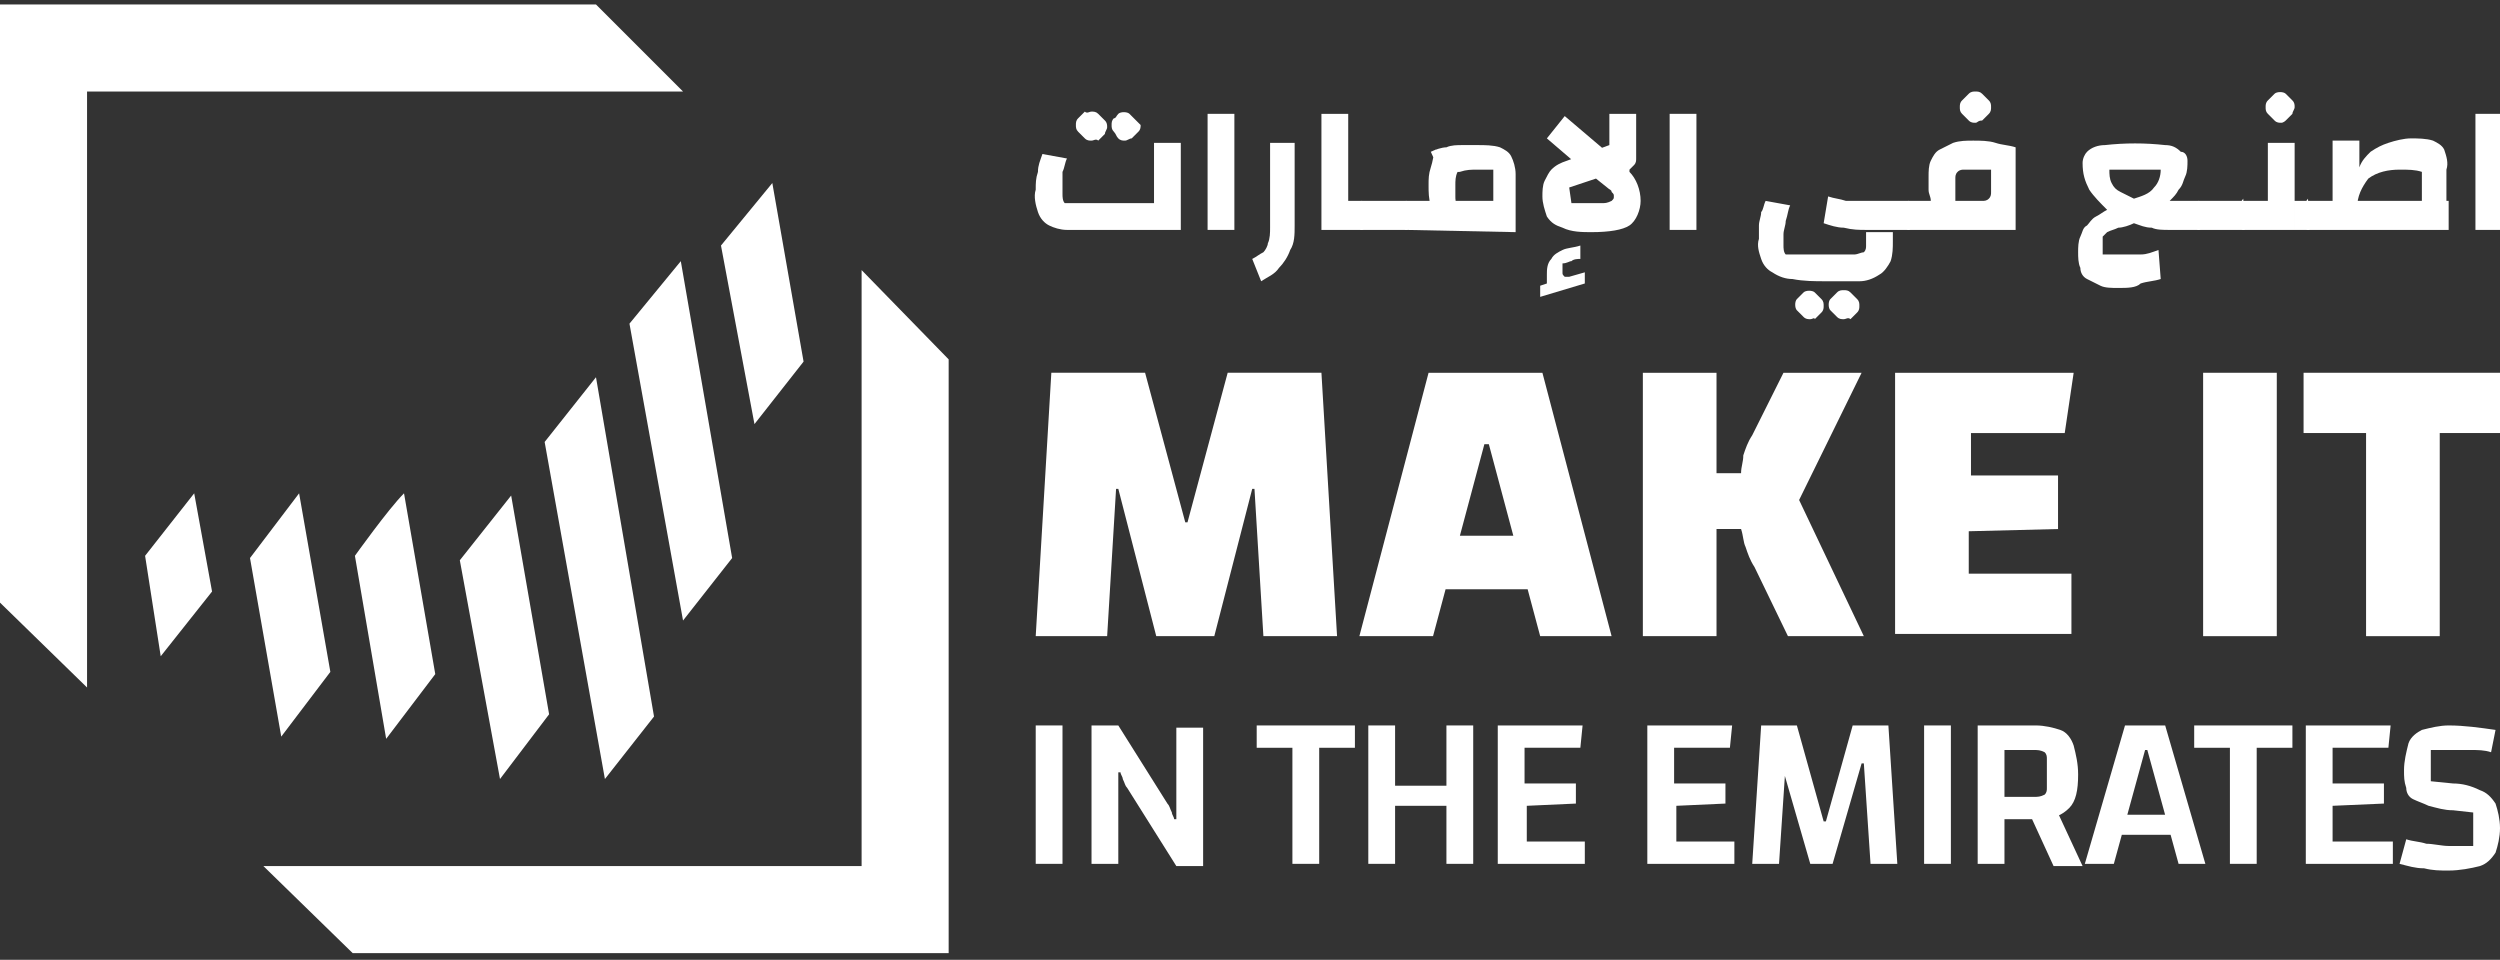 <?xml version="1.0" encoding="utf-8"?>
<!-- Generator: Adobe Illustrator 25.4.1, SVG Export Plug-In . SVG Version: 6.00 Build 0)  -->
<svg version="1.1" id="Layer_1" xmlns="http://www.w3.org/2000/svg" xmlns:xlink="http://www.w3.org/1999/xlink" x="0px" y="0px"
	 viewBox="0 0 112 43" style="enable-background:new 0 0 112 43;" xml:space="preserve">
<rect x="0" y="0" width="112" height="43" fill="#333333" stroke="none"/>
<style type="text/css">
	.st0{fill:#FFFFFF;}
</style>
<g id="Layer_2_00000148638854303371303520000014286384980035623593_">
	<g id="Layer_1-2">
		<path class="st0" d="M47.8,10.3c-0.3,0-0.6-0.1-0.8-0.2c-0.2-0.1-0.4-0.3-0.5-0.6c-0.1-0.3-0.2-0.7-0.1-1c0-0.3,0-0.5,0.1-0.8
			c0-0.3,0.1-0.5,0.2-0.8l1.1,0.2c-0.1,0.2-0.1,0.4-0.2,0.6c0,0.2,0,0.4,0,0.5c0,0.2,0,0.3,0,0.5c0,0.1,0,0.3,0.1,0.4h4V6.4h1.2v3.9
			H47.8z M48.9,6.3c-0.1,0-0.2,0-0.3-0.1c-0.1-0.1-0.2-0.2-0.3-0.3c-0.1-0.1-0.1-0.2-0.1-0.3c0-0.1,0-0.2,0.1-0.3
			c0.1-0.1,0.2-0.2,0.3-0.3C48.7,5.1,48.8,5,48.9,5c0.1,0,0.2,0,0.3,0.1c0.1,0.1,0.2,0.2,0.3,0.3c0.1,0.1,0.1,0.2,0.1,0.3
			c0,0.1-0.1,0.2-0.1,0.3c-0.1,0.1-0.2,0.2-0.3,0.3C49.1,6.2,49,6.3,48.9,6.3z M50.4,6.3c-0.1,0-0.2,0-0.3-0.1C50,6.1,50,6,49.9,5.9
			c-0.1-0.1-0.1-0.2-0.1-0.3c0-0.1,0-0.2,0.1-0.3C50,5.3,50,5.2,50.1,5.1c0.1-0.1,0.4-0.1,0.5,0c0.1,0.1,0.2,0.2,0.3,0.3
			C51,5.5,51,5.5,51.1,5.6c0,0.1,0,0.2-0.1,0.3c-0.1,0.1-0.2,0.2-0.3,0.3C50.6,6.2,50.5,6.3,50.4,6.3z"/>
		<path class="st0" d="M54.1,10.3V5.1h1.2v5.2H54.1z"/>
		<path class="st0" d="M56.5,12.6l-0.4-1c0.2-0.1,0.3-0.2,0.5-0.3c0.1-0.1,0.2-0.3,0.2-0.4c0.1-0.2,0.1-0.5,0.1-0.7V6.4H58v3.7
			c0,0.4,0,0.8-0.2,1.1c-0.1,0.3-0.3,0.6-0.5,0.8C57.1,12.3,56.8,12.4,56.5,12.6z"/>
		<path class="st0" d="M59.2,10.3V5.1h1.2V9H61v1.3L59.2,10.3z M61,10.3V9c0.1,0,0.1,0.1,0.1,0.2c0.1,0.3,0.1,0.6,0,1
			C61.1,10.2,61.1,10.3,61,10.3L61,10.3z"/>
		<path class="st0" d="M61,10.3c-0.1,0-0.1-0.1-0.1-0.2c0-0.2,0-0.3,0-0.5c0-0.2,0-0.3,0-0.5C60.9,9,61,9,61,9V10.3z M61,10.3V9h2
			v1.3L61,10.3z M63,10.3V9c0.1,0,0.1,0.1,0.1,0.2c0,0.2,0,0.3,0,0.5c0,0.2,0,0.3,0,0.5C63.1,10.2,63.1,10.3,63,10.3z"/>
		<path class="st0" d="M63,10.3c-0.1,0-0.1-0.1-0.1-0.2c-0.1-0.3-0.1-0.6,0-1C62.9,9,63,9,63,9V10.3z M63,10.3V9h3.9V7.6
			c-0.1,0-0.2,0-0.3,0c-0.1,0-0.2,0-0.4,0c-0.3,0-0.5,0-0.8,0.1c-0.3,0-0.5,0.1-0.8,0.2l-0.5-1.1c0.2-0.1,0.5-0.2,0.7-0.2
			c0.2-0.1,0.5-0.1,0.7-0.1c0.2,0,0.5,0,0.7,0c0.3,0,0.7,0,1,0.1c0.2,0.1,0.4,0.2,0.5,0.4c0.1,0.2,0.2,0.5,0.2,0.8v2.6L63,10.3z
			 M64.4,9.9c-0.2-0.2-0.3-0.4-0.3-0.7c-0.1-0.3-0.1-0.6-0.1-0.9c0-0.3,0-0.5,0.1-0.8c0.1-0.3,0.1-0.5,0.2-0.8l1.2,0.3
			c-0.1,0.3-0.2,0.5-0.2,0.7c-0.1,0.2-0.1,0.4-0.1,0.6c0,0.2,0,0.4,0,0.5c0,0.1,0,0.3,0.1,0.4c0,0.1,0.1,0.2,0.2,0.3L64.4,9.9z"/>
		<path class="st0" d="M69,13.3v-0.5l0.3-0.1c0-0.1,0-0.1,0-0.2c0-0.1,0-0.2,0-0.2c0-0.2,0-0.5,0.2-0.7c0.1-0.2,0.3-0.3,0.5-0.4
			c0.2-0.1,0.5-0.1,0.8-0.2v0.6c-0.1,0-0.3,0-0.4,0.1c-0.1,0-0.2,0.1-0.4,0.1v0.4c0,0.1,0,0.1,0.1,0.2c0.1,0,0.2,0,0.2,0l0.7-0.2
			v0.5L69,13.3z M71.3,10.4c-0.4,0-0.9,0-1.3-0.2c-0.3-0.1-0.5-0.2-0.7-0.5c-0.1-0.3-0.2-0.6-0.2-0.9c0-0.2,0-0.5,0.1-0.7
			c0.1-0.2,0.2-0.4,0.3-0.5c0.2-0.2,0.4-0.3,0.7-0.4l1.9-0.7V5.1h1.2v1.4c0,0.3,0,0.4,0,0.6c0,0.1,0,0.2-0.1,0.3
			c-0.1,0.1-0.1,0.1-0.2,0.2v0.1c0.3,0.3,0.5,0.8,0.5,1.3c0,0.4-0.2,0.9-0.5,1.1C72.7,10.3,72.1,10.4,71.3,10.4L71.3,10.4z
			 M70.7,7.4l-1.4-1.2l0.8-1l2,1.7L70.7,7.4z M70.4,9.1h1.4c0.1,0,0.2,0,0.4-0.1c0.1-0.1,0.1-0.1,0.1-0.2c0-0.1,0-0.1-0.1-0.2
			c0-0.1-0.1-0.1-0.2-0.2l-0.5-0.4l-1.2,0.4L70.4,9.1z"/>
		<path class="st0" d="M74.8,10.3V5.1h1.2v5.2H74.8z"/>
		<path class="st0" d="M81.8,12.6c-0.5,0-1,0-1.5-0.1c-0.3,0-0.6-0.1-0.9-0.3c-0.2-0.1-0.4-0.3-0.5-0.6c-0.1-0.3-0.2-0.6-0.1-0.9
			c0-0.2,0-0.4,0-0.6c0-0.2,0.1-0.4,0.1-0.6C79,9.4,79,9.2,79.1,9l1.1,0.2c-0.1,0.2-0.1,0.4-0.2,0.7c0,0.2-0.1,0.4-0.1,0.6
			c0,0.2,0,0.3,0,0.5c0,0.1,0,0.3,0.1,0.4h2.3c0.3,0,0.5,0,0.8,0c0.1,0,0.3-0.1,0.4-0.1c0.1-0.1,0.1-0.2,0.1-0.3v-0.6h1.2v0.4
			c0,0.3,0,0.6-0.1,0.9c-0.1,0.2-0.3,0.5-0.5,0.6c-0.3,0.2-0.6,0.3-0.9,0.3C82.8,12.6,82.3,12.6,81.8,12.6z M81.1,14.3
			c-0.1,0-0.2,0-0.3-0.1c-0.1-0.1-0.2-0.2-0.3-0.3c-0.1-0.1-0.1-0.4,0-0.5c0.1-0.1,0.2-0.2,0.3-0.3c0.1-0.1,0.4-0.1,0.5,0
			c0.1,0.1,0.2,0.2,0.3,0.3c0.1,0.1,0.1,0.2,0.1,0.3c0,0.1,0,0.2-0.1,0.3c-0.1,0.1-0.2,0.2-0.3,0.3C81.3,14.2,81.2,14.3,81.1,14.3z
			 M83.6,10.3c-0.3,0-0.6,0-1-0.1c-0.3,0-0.6-0.1-0.9-0.2l0.2-1.2c0.3,0.1,0.5,0.1,0.8,0.2C82.9,9,83.1,9,83.3,9h2.2v1.3H83.6z
			 M82.6,14.3c-0.1,0-0.2,0-0.3-0.1c-0.1-0.1-0.2-0.2-0.3-0.3c-0.1-0.1-0.1-0.4,0-0.5c0.1-0.1,0.2-0.2,0.3-0.3
			c0.1-0.1,0.2-0.1,0.3-0.1c0.1,0,0.2,0,0.3,0.1c0.1,0.1,0.2,0.2,0.3,0.3c0.1,0.1,0.1,0.2,0.1,0.3c0,0.1,0,0.2-0.1,0.3
			c-0.1,0.1-0.2,0.2-0.3,0.3C82.8,14.2,82.7,14.3,82.6,14.3z M85.5,10.3V9c0.1,0,0.1,0.1,0.1,0.2c0.1,0.3,0.1,0.6,0,1
			C85.6,10.2,85.6,10.3,85.5,10.3L85.5,10.3z"/>
		<path class="st0" d="M85.5,10.3c-0.1,0-0.1-0.1-0.1-0.2c0-0.2,0-0.3,0-0.5c0-0.2,0-0.3,0-0.5C85.4,9,85.5,9,85.5,9L85.5,10.3z
			 M85.5,10.3V9h1c0-0.2-0.1-0.3-0.1-0.5c0-0.2,0-0.4,0-0.6c0-0.2,0-0.5,0.1-0.7c0.1-0.2,0.2-0.4,0.4-0.5c0.2-0.1,0.4-0.2,0.6-0.3
			c0.3-0.1,0.6-0.1,0.9-0.1c0.3,0,0.7,0,1,0.1c0.3,0.1,0.6,0.1,0.9,0.2v3.7H85.5z M87.6,9h1.2c0.1,0,0.2,0,0.3-0.1
			c0.1-0.1,0.1-0.2,0.1-0.3v-1H88c-0.1,0-0.2,0-0.3,0.1c-0.1,0.1-0.1,0.2-0.1,0.3L87.6,9z M88.5,5.5c-0.1,0-0.2,0-0.3-0.1
			c-0.1-0.1-0.2-0.2-0.3-0.3c-0.1-0.1-0.1-0.2-0.1-0.3c0-0.1,0-0.2,0.1-0.3c0.1-0.1,0.2-0.2,0.3-0.3c0.1-0.1,0.2-0.1,0.3-0.1
			c0.1,0,0.2,0,0.3,0.1c0.1,0.1,0.2,0.2,0.3,0.3c0.1,0.1,0.1,0.2,0.1,0.3c0,0.1,0,0.2-0.1,0.3c-0.1,0.1-0.2,0.2-0.3,0.3
			C88.6,5.4,88.6,5.5,88.5,5.5L88.5,5.5z"/>
		<path class="st0" d="M94.9,12.9c-0.3,0-0.6,0-0.8-0.1c-0.2-0.1-0.4-0.2-0.6-0.3c-0.2-0.1-0.3-0.3-0.3-0.5
			c-0.1-0.2-0.1-0.5-0.1-0.7c0-0.2,0-0.5,0.1-0.7c0.1-0.2,0.1-0.4,0.3-0.5c0.1-0.1,0.2-0.3,0.4-0.4c0.2-0.1,0.3-0.2,0.5-0.3
			c-0.3-0.3-0.6-0.6-0.8-0.9c-0.2-0.4-0.3-0.7-0.3-1.2c0-0.2,0.1-0.4,0.2-0.5c0.2-0.2,0.5-0.3,0.8-0.3c0.9-0.1,1.8-0.1,2.7,0
			c0.3,0,0.5,0.1,0.7,0.3C97.9,6.8,98,7,98,7.2c0,0.2,0,0.5-0.1,0.7c-0.1,0.2-0.1,0.4-0.3,0.6c-0.1,0.2-0.2,0.3-0.4,0.5l0.4,0
			c0.1,0,0.3,0,0.4,0h0.5v1.3h-1.3c-0.3,0-0.6,0-0.8-0.1c-0.3,0-0.5-0.1-0.8-0.2c-0.2,0.1-0.5,0.2-0.7,0.2c-0.2,0.1-0.3,0.1-0.5,0.2
			c-0.1,0.1-0.2,0.2-0.2,0.2v0.8c0.1,0,0.3,0,0.4,0c0.2,0,0.4,0,0.5,0c0.3,0,0.5,0,0.8,0c0.3,0,0.5-0.1,0.8-0.2l0.1,1.3
			c-0.3,0.1-0.6,0.1-0.9,0.2C95.7,12.9,95.3,12.9,94.9,12.9z M95.6,8.9c0.3-0.1,0.7-0.2,0.9-0.5c0.2-0.2,0.3-0.5,0.3-0.8h-2.3
			c0,0.2,0,0.4,0.1,0.6c0.1,0.2,0.2,0.3,0.4,0.4C95.2,8.7,95.4,8.8,95.6,8.9z M98.5,10.3V9c0.1,0,0.1,0.1,0.1,0.2c0,0.2,0,0.3,0,0.5
			c0,0.2,0,0.3,0,0.5C98.6,10.2,98.6,10.3,98.5,10.3z"/>
		<path class="st0" d="M98.5,10.3c-0.1,0-0.1-0.1-0.1-0.2c0-0.2,0-0.3,0-0.5c0-0.2,0-0.3,0-0.5C98.4,9,98.5,9,98.5,9L98.5,10.3z
			 M98.5,10.3V9h2v1.3L98.5,10.3z M100.5,10.3V9c0.1,0,0.1,0.1,0.1,0.2c0,0.2,0,0.3,0,0.5c0,0.2,0,0.3,0,0.5
			C100.6,10.2,100.6,10.3,100.5,10.3L100.5,10.3z"/>
		<path class="st0" d="M100.5,10.3c-0.1,0-0.1-0.1-0.1-0.2c0-0.2,0-0.3,0-0.5c0-0.2,0-0.3,0-0.5c0-0.1,0.1-0.2,0.1-0.2V10.3z
			 M100.5,10.3V9h1.7l-0.6,0.6V6.4h1.2v3.9H100.5z M102.2,5.5c-0.1,0-0.2,0-0.3-0.1c-0.1-0.1-0.2-0.2-0.3-0.3
			c-0.1-0.1-0.1-0.2-0.1-0.3c0-0.1,0-0.2,0.1-0.3c0.1-0.1,0.2-0.2,0.3-0.3c0.1-0.1,0.4-0.1,0.5,0c0.1,0.1,0.2,0.2,0.3,0.3
			c0.1,0.1,0.1,0.2,0.1,0.3c0,0.1-0.1,0.2-0.1,0.3c-0.1,0.1-0.2,0.2-0.3,0.3C102.4,5.4,102.3,5.5,102.2,5.5L102.2,5.5z M102.8,10.3
			V9h0.6v1.3L102.8,10.3z M103.4,10.3V9c0.1,0,0.1,0.1,0.1,0.2c0,0.2,0,0.3,0,0.5c0,0.2,0,0.3,0,0.5
			C103.5,10.2,103.5,10.3,103.4,10.3L103.4,10.3z"/>
		<path class="st0" d="M103.4,10.3c-0.1,0-0.1-0.1-0.1-0.2c0-0.2,0-0.3,0-0.5c0-0.2,0-0.3,0-0.5c0-0.1,0.1-0.2,0.1-0.2V10.3z
			 M103.4,10.3V9h6.3v1.3L103.4,10.3z M108.5,10.3V7.7c-0.3-0.1-0.6-0.1-1-0.1c-0.5,0-1,0.1-1.4,0.4c-0.3,0.4-0.5,0.8-0.5,1.3h-1.1
			v-3h1.2v1.2c0.1-0.3,0.3-0.5,0.5-0.7c0.3-0.2,0.5-0.3,0.8-0.4c0.3-0.1,0.7-0.2,1-0.2c0.3,0,0.7,0,1,0.1c0.2,0.1,0.4,0.2,0.5,0.4
			c0.1,0.3,0.2,0.6,0.1,0.9v2.5H108.5z"/>
		<path class="st0" d="M110.9,10.3V5.1h1.2v5.2H110.9z"/>
		<path class="st0" d="M46.4,28.5l0.7-11.8h4.2l1.8,6.7h0.1l1.8-6.7h4.2l0.7,11.8h-3.3l-0.4-6.6h-0.1l-1.7,6.6h-2.6l-1.7-6.6h-0.1
			l-0.4,6.6H46.4z"/>
		<path class="st0" d="M60.9,28.5L64,16.7h5.1l3.1,11.8H69l-2.3-8.6h-0.2l-2.3,8.6L60.9,28.5z M63,26.4V24h7.2v2.4H63z"/>
		<path class="st0" d="M73.6,28.5V16.7h3.3v11.8H73.6z M80.1,28.5l-1.5-3.1c-0.2-0.3-0.3-0.6-0.4-0.9c-0.1-0.2-0.1-0.5-0.2-0.8h-1.5
			v-2.5h1.5c0-0.3,0.1-0.5,0.1-0.8c0.1-0.3,0.2-0.6,0.4-0.9l1.4-2.8h3.5l-2.8,5.7l2.9,6.1H80.1z"/>
		<path class="st0" d="M88.2,23.8v1.9h4.6v2.7h-7.9V16.7h8l-0.4,2.7h-4.2v1.9h3.9v2.4L88.2,23.8z"/>
		<path class="st0" d="M98.7,16.7h3.3v11.8h-3.3V16.7z"/>
		<path class="st0" d="M109.3,19.4v9.1H106v-9.1h-2.8v-2.7h8.8v2.7H109.3z"/>
		<path class="st0" d="M46.4,32.5h1.2v6.2h-1.2V32.5z"/>
		<path class="st0" d="M48.9,38.7v-6.2h1.2l2.2,3.5c0.1,0.1,0.1,0.2,0.2,0.4c0,0.1,0.1,0.2,0.1,0.3h0.1v-4.1h1.2v6.2h-1.2l-2.2-3.5
			c-0.1-0.1-0.1-0.2-0.2-0.4c0-0.1-0.1-0.2-0.1-0.3h-0.1v4.1H48.9z"/>
		<path class="st0" d="M59.1,33.5v5.2h-1.2v-5.2h-1.6v-1h4.4v1H59.1z"/>
		<path class="st0" d="M62.5,38.7h-1.2v-6.2h1.2L62.5,38.7z M64.9,36.1h-2.7v-0.9h2.7L64.9,36.1z M64.8,32.5H66v6.2h-1.2L64.8,32.5z
			"/>
		<path class="st0" d="M68.4,36.1v1.6h2.6v1h-3.9v-6.2h3.8l-0.1,1h-2.5v1.6h2.3v0.9L68.4,36.1z"/>
		<path class="st0" d="M75.1,36.1v1.6h2.6v1h-3.9v-6.2h3.8l-0.1,1h-2.5v1.6h2.3v0.9L75.1,36.1z"/>
		<path class="st0" d="M78.5,38.7l0.4-6.2h1.6l1.2,4.3h0.1l1.2-4.3h1.6l0.4,6.2h-1.2l-0.3-4.5h-0.1l-1.3,4.5h-1l-1.3-4.5H80
			l-0.3,4.5H78.5z"/>
		<path class="st0" d="M86.2,32.5h1.2v6.2h-1.2V32.5z"/>
		<path class="st0" d="M89.8,36.6v2.1h-1.2v-6.2h2.6c0.4,0,0.8,0.1,1.1,0.2c0.3,0.1,0.5,0.4,0.6,0.7c0.1,0.4,0.2,0.8,0.2,1.3
			c0,0.7-0.1,1.2-0.4,1.5c-0.3,0.3-0.7,0.5-1.3,0.5H89.8z M89.8,35.7h1.3c0.2,0,0.3,0,0.5-0.1c0.1-0.1,0.1-0.2,0.1-0.3V34
			c0-0.1,0-0.2-0.1-0.3c-0.2-0.1-0.3-0.1-0.5-0.1h-1.3V35.7z M92,36l1.3,2.8H92l-1.1-2.4L92,36z"/>
		<path class="st0" d="M93.4,38.7l1.8-6.2H97l1.8,6.2h-1.2l-1.4-5.1h-0.1l-1.4,5.1H93.4z M94.4,37.4v-0.9h3.5v0.9H94.4z"/>
		<path class="st0" d="M101.1,33.5v5.2h-1.2v-5.2h-1.6v-1h4.4v1H101.1z"/>
		<path class="st0" d="M104.5,36.1v1.6h2.7v1h-3.9v-6.2h3.8l-0.1,1h-2.5v1.6h2.3v0.9L104.5,36.1z"/>
		<path class="st0" d="M107.8,37.6c0.3,0.1,0.6,0.1,0.9,0.2c0.3,0,0.7,0.1,1,0.1c0.2,0,0.3,0,0.5,0l0.6,0v-1.5l-0.9-0.1
			c-0.4,0-0.7-0.1-1.1-0.2c-0.2-0.1-0.5-0.2-0.7-0.3c-0.2-0.1-0.3-0.3-0.3-0.5c-0.1-0.3-0.1-0.5-0.1-0.8c0-0.4,0.1-0.8,0.2-1.2
			c0.1-0.3,0.4-0.5,0.6-0.6c0.4-0.1,0.8-0.2,1.2-0.2c0.7,0,1.4,0.1,2.1,0.2l-0.2,1c-0.3-0.1-0.6-0.1-0.9-0.1s-0.6,0-0.9,0
			c-0.2,0-0.4,0-0.5,0c-0.1,0-0.3,0-0.4,0V35l1,0.1c0.4,0,0.8,0.1,1.2,0.3c0.3,0.1,0.5,0.3,0.7,0.6c0.1,0.3,0.2,0.7,0.2,1.1
			c0,0.4-0.1,0.8-0.2,1.1c-0.2,0.3-0.4,0.5-0.7,0.6c-0.4,0.1-0.9,0.2-1.4,0.2c-0.4,0-0.7,0-1.1-0.1c-0.4,0-0.7-0.1-1.1-0.2
			L107.8,37.6z"/>
		<path class="st0" d="M38.6,12.1v26.7H11.8l4,3.9h26.7V16.1L38.6,12.1z"/>
		<polygon class="st0" points="30.6,4.1 26.7,0.2 -0.1,0.2 -0.1,26.9 3.9,30.8 3.9,4.1 		"/>
		<polygon class="st0" points="7.2,29.4 9.5,26.5 8.7,22.1 6.5,24.9 		"/>
		<polygon class="st0" points="12.6,33 14.8,30.1 13.4,22.1 11.2,25 		"/>
		<path class="st0" d="M17.3,33.1l2.2-2.9l-1.4-8.1c-0.7,0.7-2.2,2.8-2.2,2.8L17.3,33.1z"/>
		<polygon class="st0" points="22.4,34.9 24.6,32 22.9,22.2 20.6,25.1 		"/>
		<polygon class="st0" points="27.1,34.9 29.3,32.1 26.7,16.9 24.4,19.8 		"/>
		<polygon class="st0" points="30.6,27.8 32.8,25 30.5,11.7 28.2,14.5 		"/>
		<polygon class="st0" points="33.8,19 36,16.2 34.6,8.2 32.3,11 		"/>
	</g>
</g>
</svg>
